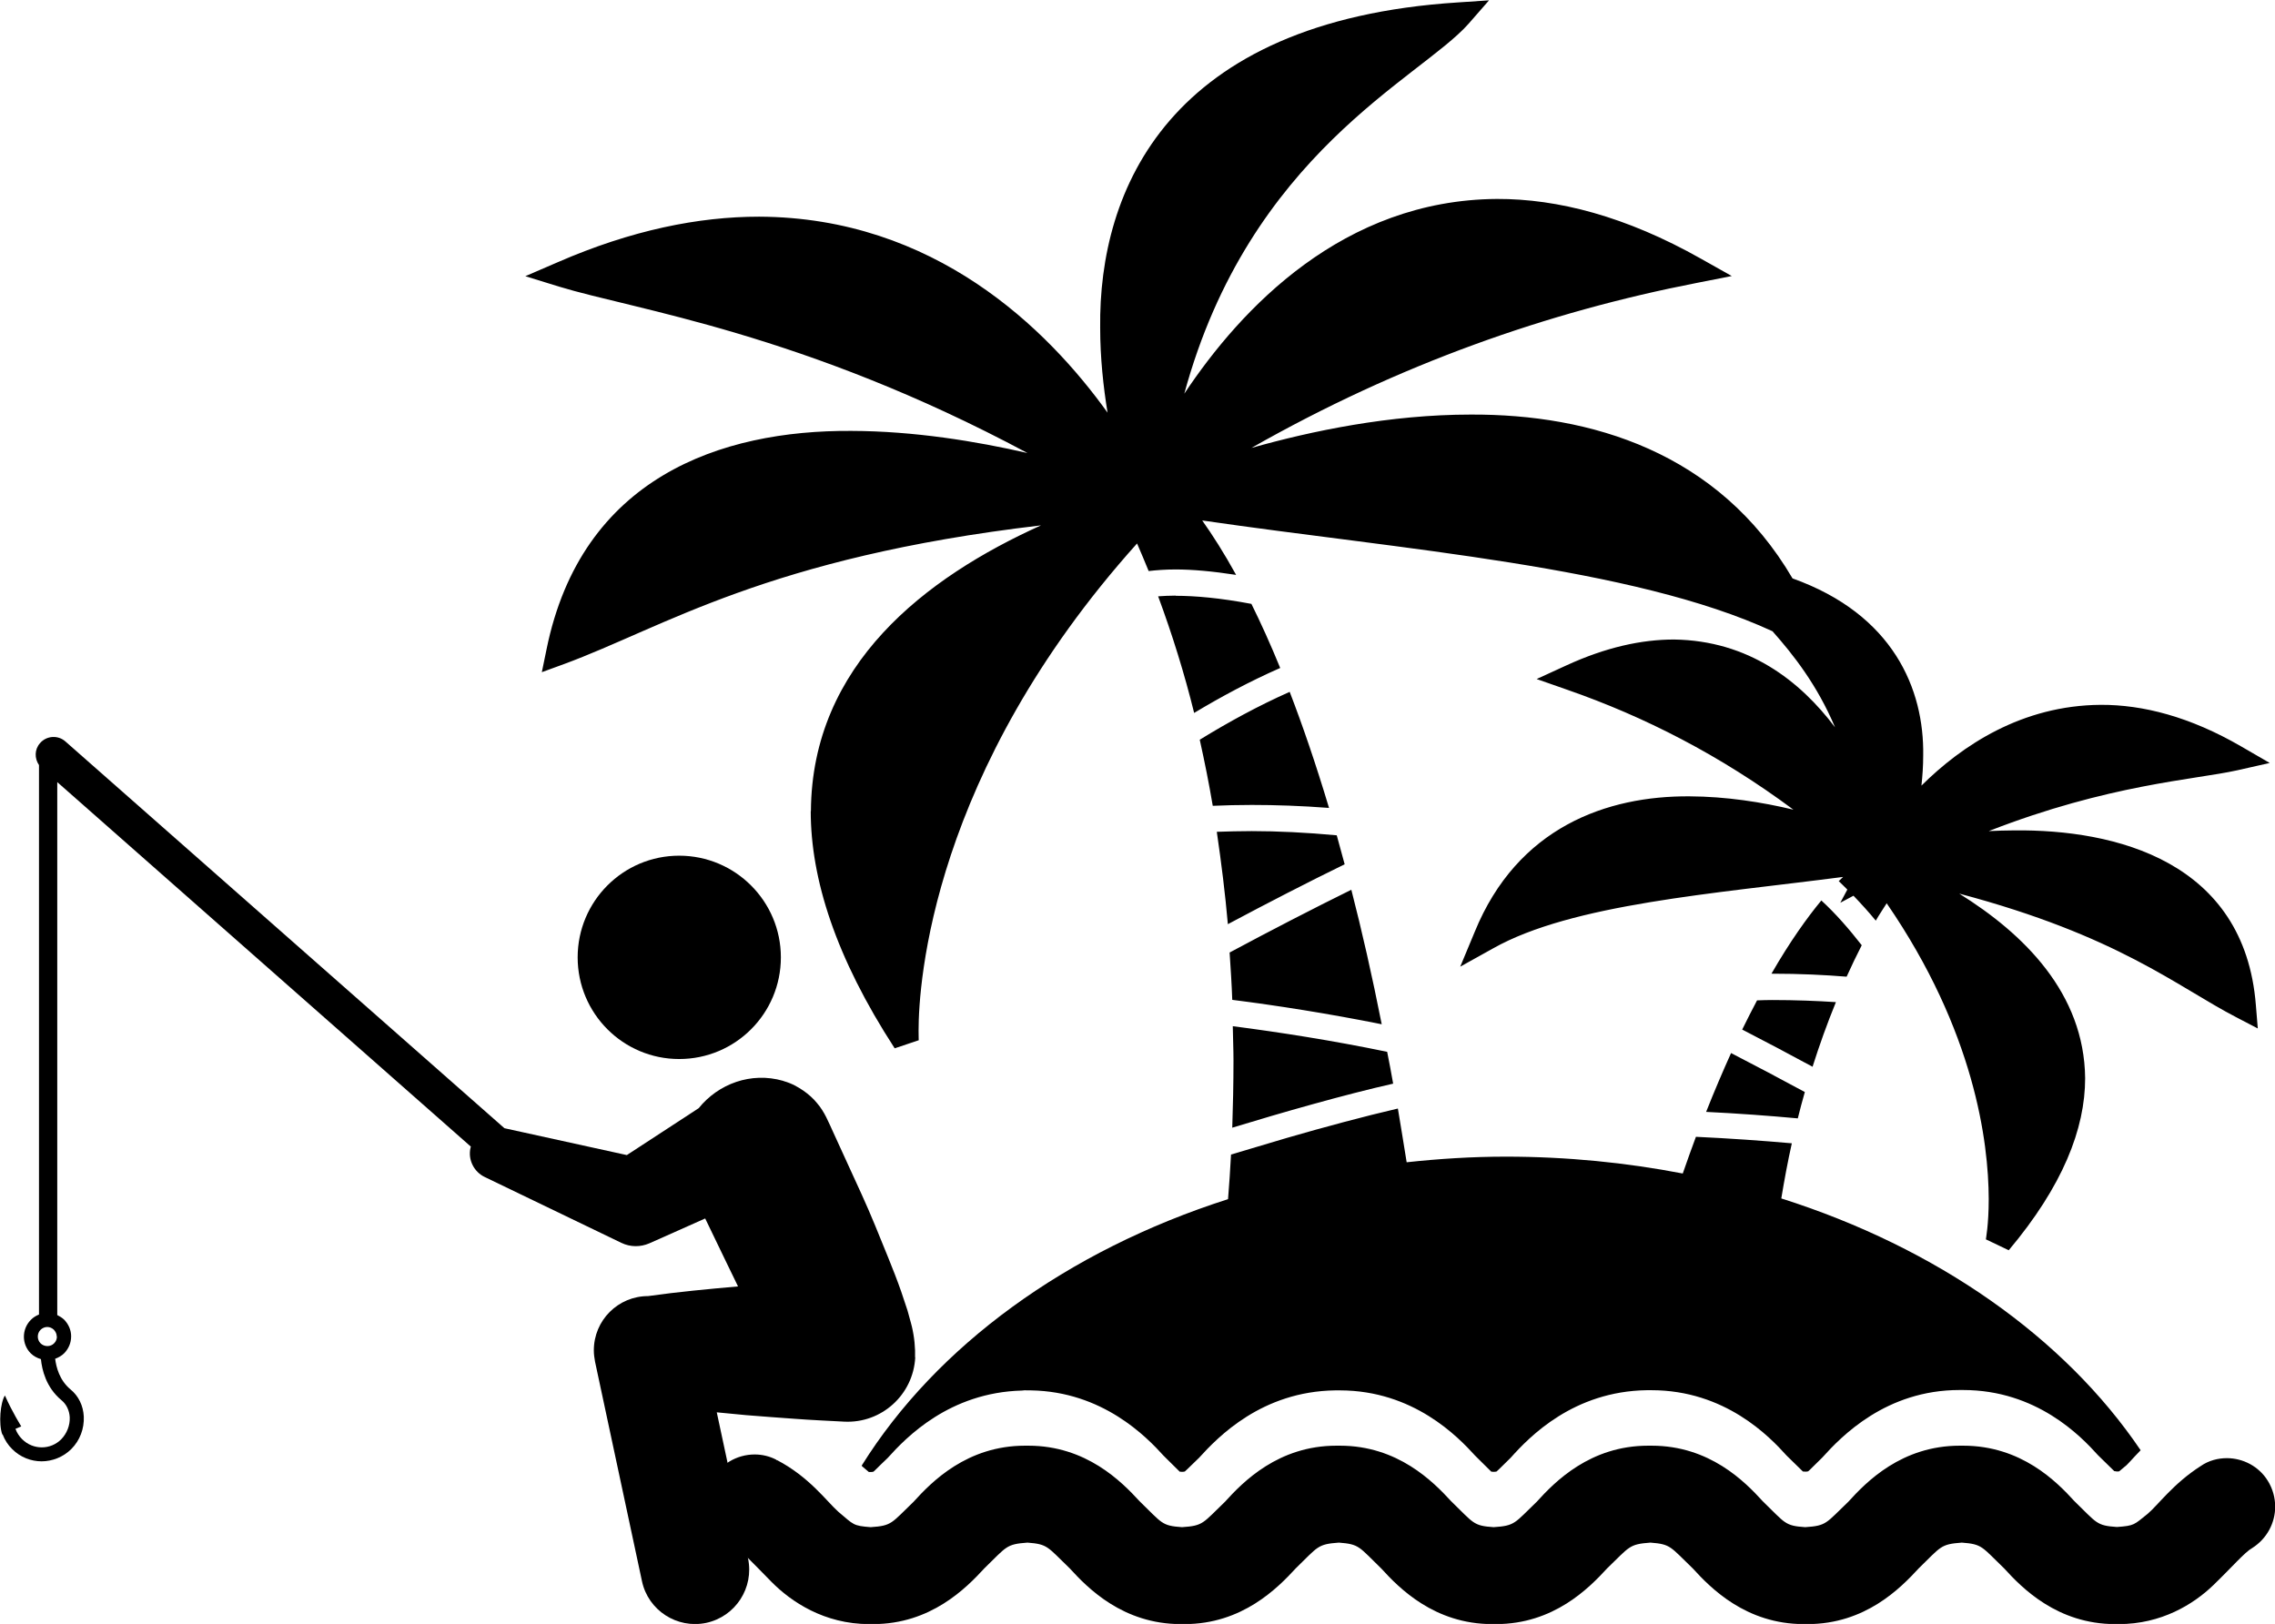 <?xml version="1.0" encoding="UTF-8"?><svg id="_レイヤー_2" xmlns="http://www.w3.org/2000/svg" viewBox="0 0 129.53 92.48"><g id="SP"><g><path d="m71.26,47.33c-.69,0-1.35.02-1.98.04.26,1.78.48,3.54.63,5.26,2.25-1.2,4.58-2.4,6.65-3.41-.15-.56-.3-1.11-.45-1.65-1.73-.16-3.37-.24-4.85-.24Zm-2.95-5.2c.28,1.26.53,2.51.74,3.76.7-.03,1.43-.05,2.22-.05,1.36,0,2.83.05,4.4.17-.75-2.5-1.5-4.69-2.24-6.61-1.78.79-3.52,1.74-5.11,2.72Zm1.7,12.12c.06.91.12,1.81.15,2.69,2.53.32,5.47.78,8.51,1.39-.55-2.78-1.13-5.33-1.73-7.66-2.15,1.06-4.61,2.33-6.94,3.58Zm-23.85-8.06c0,3.85,1.41,8.32,4.78,13.51l1.37-.46s-.01-.17-.01-.55c0-2.69.75-14.71,12.44-27.74.22.52.45,1.04.66,1.57.45-.05.94-.09,1.53-.09.94,0,2.1.1,3.45.31-.7-1.27-1.35-2.28-1.93-3.1,11.36,1.66,24.5,2.62,32.47,6.31,1.18,1.33,2.54,3.05,3.56,5.47-1.99-2.64-4.92-4.94-9.17-5-1.84,0-3.88.44-6.14,1.48l-1.68.77,1.74.61c4.4,1.53,8.71,3.73,12.88,6.83-1.79-.43-3.83-.75-5.92-.76-4.68-.03-9.79,1.74-12.23,7.73l-.82,1.97,1.87-1.04c4.5-2.54,12.67-3.12,19.93-4.07-.09.09-.16.15-.25.24.17.15.32.32.49.48l-.4.75.75-.4c.44.46.87.93,1.27,1.42.19-.34.42-.66.62-.99,5.01,7.29,5.8,13.6,5.81,16.84,0,1.5-.17,2.3-.16,2.3l1.3.62c3.07-3.65,4.35-6.91,4.35-9.8-.05-4.84-3.49-8.22-7.17-10.51,9.08,2.41,12.37,5.28,15.81,7.06l1.19.62-.11-1.34c-.65-8.19-8-10-13.75-9.94-.5,0-.98.02-1.46.04,6.82-2.66,11.7-2.92,14.14-3.46l1.86-.42-1.64-.95c-2.9-1.68-5.58-2.37-7.98-2.36-4.5.03-7.91,2.32-10.21,4.6.06-.56.1-1.12.1-1.71.06-3.78-1.7-8.04-7.44-10.09-4.22-7.2-11.49-9.36-18.32-9.33-4.6,0-9.06.93-12.49,1.9,8.41-4.78,16.89-7.75,25.37-9.4l1.98-.39-1.76-.99c-4.27-2.41-8.15-3.41-11.61-3.4-8.76.06-14.56,6.22-17.8,11.09,3.71-13.66,13.42-17.96,16.17-21.05l1.18-1.35-1.79.12c-16.47,1.06-20.44,10.68-20.35,18.52,0,1.72.18,3.36.42,4.84-3.43-4.78-9.86-11.12-19.84-11.16-3.43,0-7.26.76-11.48,2.6l-1.83.79,1.91.59c4.33,1.33,13.89,2.63,26.68,9.48-2.92-.67-6.45-1.25-10.02-1.26-7.45-.05-15.37,2.66-17.36,12.43l-.27,1.31,1.26-.46c5.7-2.1,11.56-6.07,27.16-7.9-6.58,2.97-13.05,7.93-13.1,16.28Zm33.16,15.52c-.11-.62-.22-1.22-.34-1.81-3.13-.65-6.17-1.12-8.79-1.46.01.65.04,1.32.04,1.95,0,1.33-.03,2.61-.07,3.83,2.82-.86,6.34-1.87,9.17-2.51Zm-30.25,21.78c.17.14.31.27.4.34.03,0,.07,0,.1,0,.07,0,.12-.01.16-.02.04-.03.09-.08.15-.14.17-.16.41-.41.66-.64,1.06-1.18,3.52-3.73,7.65-3.84.13-.02.22-.02.27-.01h.06s.18,0,.18,0c4.09.07,6.58,2.65,7.55,3.72.47.46.78.78.92.91.03,0,.07,0,.12.01.07,0,.13-.01.17-.02.03-.03.09-.08.15-.14.16-.16.42-.41.66-.64,1.08-1.19,3.57-3.78,7.75-3.84.11,0,.18,0,.19,0h.09c4.18.01,6.71,2.64,7.69,3.72.47.46.78.78.92.91.03,0,.07,0,.12.01.08,0,.14-.01.18-.02.03-.03.08-.08.15-.14.16-.16.41-.41.65-.64,1.08-1.21,3.58-3.79,7.76-3.85.1,0,.16,0,.18,0h.07c4.19,0,6.72,2.63,7.7,3.72.47.46.79.78.93.91.03,0,.08,0,.13.01.08,0,.13-.01.17-.02.04-.03.09-.08.15-.14.16-.16.42-.41.65-.64,1.09-1.21,3.63-3.85,7.82-3.85.09,0,.16,0,.2,0,4.18,0,6.7,2.62,7.68,3.71.47.46.79.78.93.91.04,0,.08.01.14.02.06,0,.1,0,.14-.01.08-.07.19-.16.32-.27.12-.07.43-.45.9-.93-4.34-6.42-11.6-11.53-20.46-14.34.17-1.02.36-2.07.6-3.14-1.7-.15-3.54-.28-5.46-.37-.25.67-.5,1.37-.75,2.09-3.22-.62-6.6-.96-10.07-.96-1.92,0-3.8.12-5.65.32-.17-1.04-.33-2.06-.5-3.06-1.9.44-4.17,1.05-6.31,1.67-1.12.33-2.2.65-3.19.95-.05.88-.1,1.73-.17,2.54-9.19,2.94-16.61,8.37-20.85,15.16Zm48.06-20.17c1.84.09,3.6.22,5.23.37.12-.5.26-1,.4-1.5-1.37-.74-2.8-1.5-4.2-2.22-.46,1.02-.94,2.14-1.42,3.35Zm8.01-7.7c.27-.6.56-1.2.86-1.79-.71-.91-1.48-1.8-2.3-2.55-.81.98-1.78,2.33-2.84,4.17h.02c1.61,0,3.03.07,4.25.17Zm-5.95,3.01c1.34.69,2.7,1.41,4.01,2.12.39-1.23.83-2.46,1.33-3.68-1.07-.07-2.29-.12-3.64-.12-.27,0-.57.01-.85.02-.28.53-.56,1.08-.85,1.67Zm-32.26-24.71c-.37,0-.69.02-.99.04.81,2.19,1.5,4.41,2.05,6.64,1.53-.92,3.19-1.81,4.9-2.56-.56-1.37-1.11-2.58-1.64-3.65-1.8-.34-3.22-.46-4.31-.46Zm62.19,50.41c-.51-.83-1.42-1.29-2.33-1.29-.5,0-1.03.13-1.49.45-1.55.99-2.42,2.21-3.02,2.72-.78.62-.74.68-1.75.75-1.18-.08-1.13-.22-2.43-1.48-1.01-1.11-3.02-3.15-6.32-3.15h-.04s-.08,0-.16,0c-3.3,0-5.31,2.05-6.35,3.2-1.28,1.22-1.22,1.36-2.45,1.44-1.17-.08-1.12-.22-2.42-1.48-1.01-1.11-3.02-3.16-6.32-3.16h-.03s-.06,0-.12,0c-.02,0-.03,0-.05,0-3.3,0-5.31,2.05-6.35,3.2-1.27,1.22-1.22,1.36-2.45,1.44-1.17-.08-1.12-.22-2.42-1.48-1.02-1.11-3.03-3.16-6.33-3.16h-.03s-.06,0-.12,0c-.02,0-.03,0-.05,0-3.3,0-5.31,2.05-6.35,3.2-1.27,1.22-1.22,1.36-2.44,1.44-1.17-.08-1.12-.22-2.42-1.48-1.02-1.11-3.03-3.16-6.33-3.16,0,0,0,0-.03,0-.02,0-.06,0-.12,0-.01,0-.02,0-.04,0-3.3,0-5.31,2.05-6.35,3.2-1.27,1.22-1.22,1.36-2.44,1.44-1.01-.08-.95-.13-1.83-.87-.66-.58-1.65-1.99-3.52-2.96l-.02.04v-.05c-.38-.2-.81-.3-1.23-.3-1.01,0-1.99.55-2.47,1.53-.19.39-.29.81-.29,1.23,0,1.01.56,1.98,1.52,2.47.43.16,1.13.95,2.2,2.03,1.11,1.12,2.99,2.4,5.56,2.4h0s.05,0,.05,0h.17c3.29,0,5.3-2.05,6.34-3.18,1.27-1.23,1.22-1.37,2.45-1.46,1.17.09,1.12.23,2.42,1.48,1.01,1.11,3.02,3.16,6.31,3.16h.21c3.29,0,5.3-2.05,6.34-3.18,1.27-1.23,1.22-1.37,2.45-1.46,1.18.09,1.13.23,2.42,1.48,1.01,1.11,3.02,3.16,6.31,3.16h.21c3.3,0,5.3-2.05,6.34-3.18,1.28-1.23,1.23-1.37,2.46-1.46,1.17.09,1.12.23,2.42,1.48,1.01,1.11,3.02,3.16,6.31,3.16h.21c3.3,0,5.3-2.05,6.34-3.18,1.27-1.23,1.22-1.37,2.45-1.46,1.18.09,1.12.23,2.42,1.48,1.01,1.11,3.02,3.16,6.31,3.16h.21c2.42,0,4.25-1.13,5.37-2.21,1.08-1.04,1.8-1.89,2.22-2.12.85-.54,1.31-1.44,1.31-2.36,0-.5-.14-1.02-.42-1.47Z"/><g><path d="m38.67,60.31c-3.19,0-5.78-2.59-5.78-5.79s2.59-5.79,5.78-5.79,5.79,2.59,5.79,5.79-2.59,5.79-5.79,5.79Z"/><path d="m52.1,77.29c0-.11,0-.22,0-.32v-.07c-.01-.3-.04-.61-.09-.9-.03-.15-.05-.3-.09-.45l-.06-.23-.19-.69-.36-1.08c-.23-.66-.48-1.29-.73-1.91-.5-1.23-.98-2.44-1.52-3.62l-1.61-3.52c-.27-.58-.5-1.19-.94-1.69-.21-.26-.47-.49-.77-.7-.31-.21-.65-.41-1.11-.54l-.05-.02c-1.82-.52-3.68.17-4.8,1.56l-4.09,2.67-6.97-1.53L3.73,42.23c-.42-.38-1.08-.34-1.45.09-.32.36-.32.87-.06,1.25v31.29h0c-.17.07-.34.17-.47.31-.52.53-.52,1.38,0,1.9.16.16.37.27.58.33.06.61.29,1.61,1.17,2.34.28.23.45.58.47.97.02.46-.16.92-.48,1.25-.61.62-1.61.62-2.23,0-.17-.17-.3-.37-.38-.59l.33-.14s-.52-.83-.93-1.76c-.26.4-.37,1.61-.15,2.22h.02c.12.31.3.6.55.84.46.46,1.07.69,1.67.69s1.23-.24,1.69-.7c.49-.49.74-1.16.71-1.85-.03-.62-.3-1.17-.75-1.54-.64-.53-.82-1.28-.88-1.75.19-.07.37-.17.52-.32.25-.26.39-.59.39-.96,0-.36-.15-.69-.4-.95-.12-.11-.25-.19-.39-.26v-30.35l23.55,20.76s-.01.04-.02.06c-.16.69.2,1.38.81,1.67l7.78,3.75c.52.25,1.09.24,1.58.03l.43-.19,2.76-1.23,1.09,2.26.78,1.61c-1.71.15-3.41.31-5.12.55h0c-1.71,0-3.09,1.38-3.09,3.09,0,.22.03.44.07.65l2.67,12.49c.35,1.67,2,2.73,3.66,2.38,1.67-.36,2.73-2,2.38-3.67l-1.78-8.32c.56.05,1.11.11,1.67.16.93.08,1.86.14,2.79.21.93.07,1.86.11,2.79.16,2.13.11,3.94-1.53,4.05-3.66Zm-48.86-1.18c0,.15-.05.28-.16.39-.2.21-.56.21-.77,0-.21-.21-.21-.56,0-.77.1-.1.24-.16.38-.16s.28.06.38.16c.1.11.16.24.16.38Z"/></g></g></g></svg>